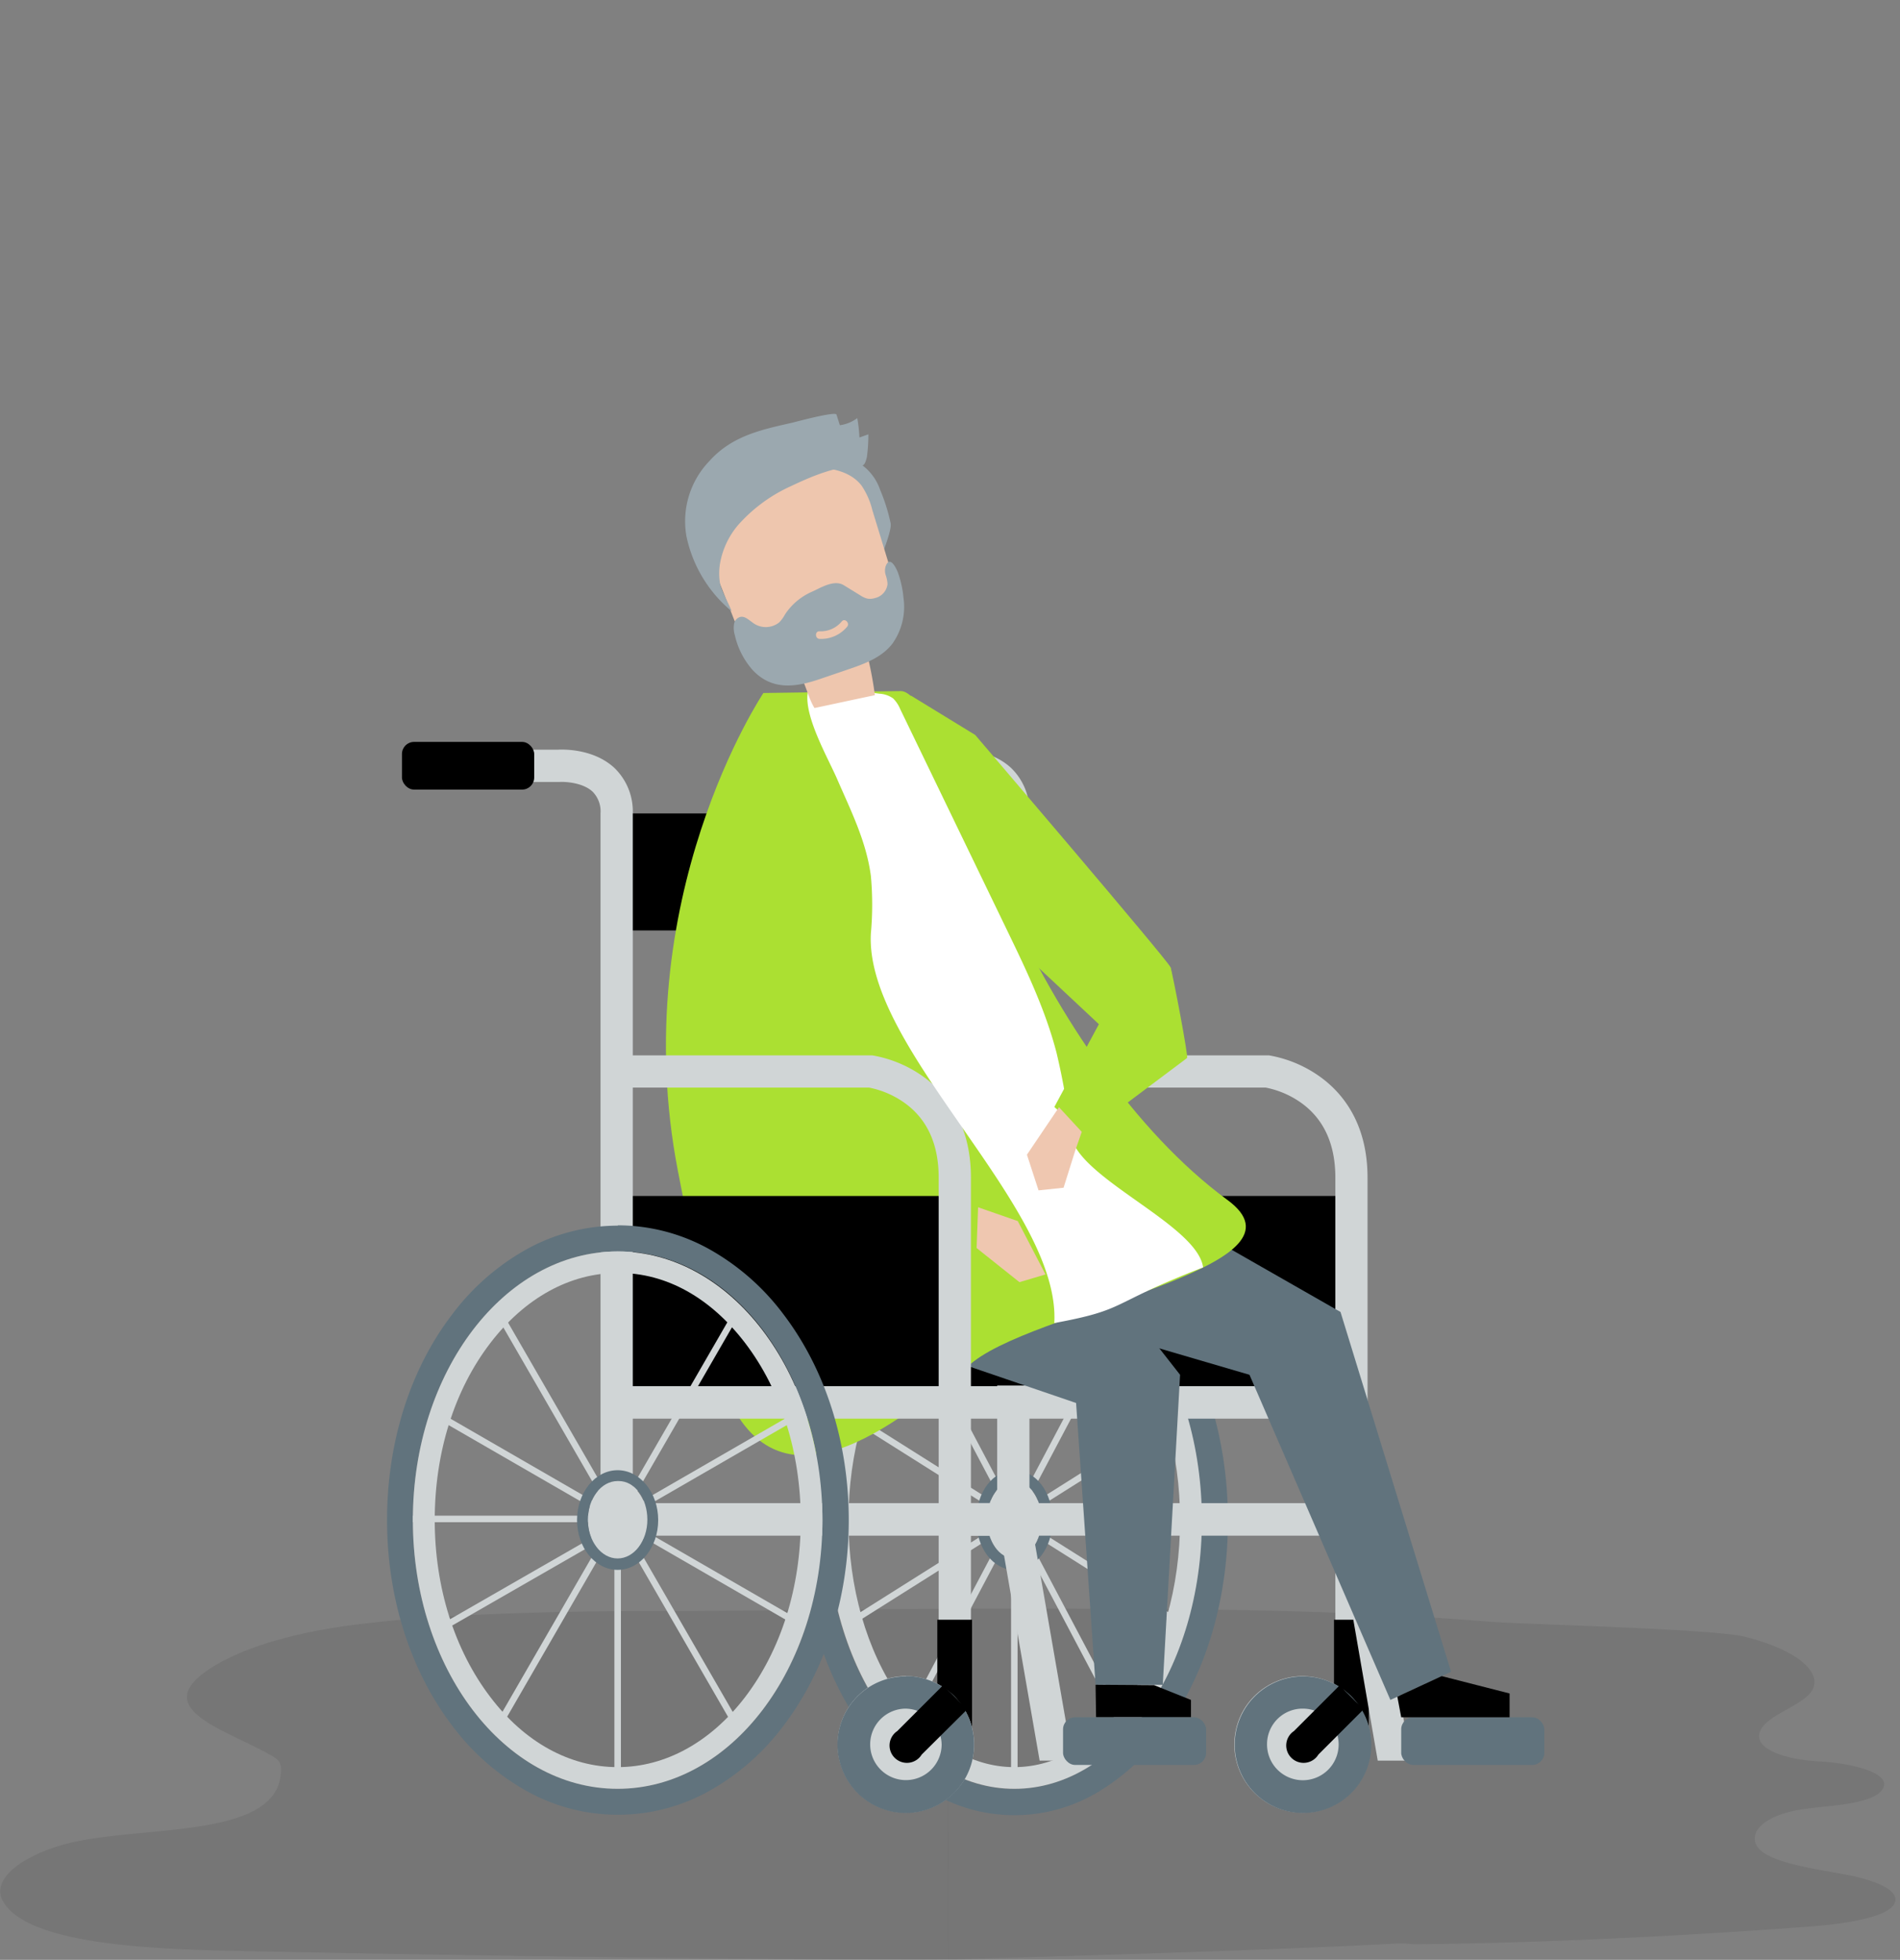 <svg xmlns="http://www.w3.org/2000/svg" height="303.81" viewBox="0 0 294.53 303.81">
  <rect x="0" y="0" width="294.53" height="303.81" fill="#808080" stroke="none"/>
  <title>all-characters</title>
  <g id="shadow">
    <path d="M147,249.41c-20.29.07-21.89.22-39.69.33-8,0-28.53-.1-45.08,1.36-2,.17-3.9.37-5.84.6-8.78,1-17.16,3.08-22.65,6.25-11.48,6.62.47,9.82,8,14a4.81,4.81,0,0,1,1.52,1.12,2,2,0,0,1,.3,1.13c.17,11.38-22.54,8.47-34,11.83-6.48,1.89-11,5.43-9.08,8.74,4.19,7.27,26.57,7.47,39.82,7.73,56.84,1.15,101.85,1.37,106.72,1.24Z" fill="#272525" opacity="0.11"/>
    <rect x="146.98" y="249.42" width="0" height="54.386" fill="#272525" opacity="0.11"/>
    <path transform="translate(0 0)" d="M147,303.76c73.93-2.08,67.85-2.77,72.07-2.37,0,0,25,0,61.59-2.75,5.83-.44,13.13-1.58,13.16-4.17,0-1.8-3.83-3.15-7.62-3.85-6.64-1.24-15.32-2.32-14.06-6.34.46-1.47,2.63-2.82,5.63-3.5,2.32-.53,5-.67,7.51-1s5.09-.91,6.15-1.95c2.85-2.82-4.32-4.51-9.37-4.77-6-.31-11-2.3-8.88-5.29,1.45-2.08,6.18-3.48,7.62-5.57a2.52,2.52,0,0,0,.19-2.6c-1.12-2.51-5.4-4.58-10.47-5.86s-34.21-1.9-40-2.37c-22.5-1.83-45.51-2-68.4-2l-15.16,0Z" fill="#272525" opacity="0.11"/>
  </g>

<g id="robert" transform="translate(0 0)">
    <g>
      <g>
        <path d="M157.25,194c16.05,0,29,18.65,29,41.67s-13,41.66-29.06,41.66-29.06-18.65-29.06-41.66,13-41.67,29.06-41.67Zm0-4a25.56,25.56,0,0,0-13.4,3.86,34.88,34.88,0,0,0-10.46,10.07c-6,8.54-9.24,19.82-9.24,31.77s3.28,23.22,9.24,31.76a34.88,34.88,0,0,0,10.46,10.07,25.19,25.19,0,0,0,26.8,0,34.88,34.88,0,0,0,10.46-10.07c6-8.54,9.24-19.82,9.24-31.76s-3.28-23.23-9.24-31.77a34.88,34.88,0,0,0-10.46-10.07,25.56,25.56,0,0,0-13.4-3.86Z" fill="#61737d"/>
        <path d="M157.25,197.33c6.63,0,12.93,3.82,17.78,10.77,5.1,7.31,7.9,17.09,7.9,27.54s-2.8,20.22-7.9,27.53c-4.85,6.95-11.17,10.77-17.8,10.77s-12.95-3.82-17.8-10.77c-5.1-7.31-7.9-17.09-7.9-27.53s2.8-20.23,7.9-27.54c4.85-6.95,11.17-10.77,17.8-10.77Zm0-3.36c-16,0-29.06,18.65-29.06,41.67s13,41.66,29.06,41.66,29.06-18.65,29.06-41.66S173.28,194,157.23,194Z" fill="#d0d5d6"/>
        <rect x="156.73" y="196.32" width="1.01" height="39.14" fill="#d0d5d6"/>
        <rect x="148.44" y="202.07" width="1.01" height="35.45" transform="translate(-85.44 95.06) rotate(-27.86)" fill="#d0d5d6"/>
        <rect x="143.54" y="211.56" width="1.01" height="31.18" transform="translate(-124.93 227.8) rotate(-57.76)" fill="#d0d5d6"/>
        <rect x="128.17" y="234.96" width="29.06" height="1.01" fill="#d0d5d6"/>
        <rect x="129.38" y="243.01" width="30.18" height="1.01" transform="translate(-107.61 114.58) rotate(-32.23)" fill="#d0d5d6"/>
        <rect x="130.8" y="250.89" width="36.02" height="1.01" transform="translate(-142.98 265.45) rotate(-62.13)" fill="#d0d5d6"/>
        <rect x="156.73" y="235.47" width="1.01" height="39.14" fill="#d0d5d6"/>
        <rect x="165.15" y="233.38" width="1.01" height="36.07" transform="translate(-98.28 106.53) rotate(-27.86)" fill="#d0d5d6"/>
        <rect x="169.64" y="228.35" width="1.01" height="30.54" transform="translate(-126.68 257.56) rotate(-57.76)" fill="#d0d5d6"/>
        <rect x="157.23" y="234.96" width="27.53" height="1.01" fill="#d0d5d6"/>
        <rect x="154.92" y="226.97" width="29.98" height="1.01" transform="translate(-95.14 125.67) rotate(-32.23)" fill="#d0d5d6"/>
        <rect x="147.55" y="218.89" width="36.35" height="1.01" transform="translate(-105.69 263.35) rotate(-62.13)" fill="#d0d5d6"/>
        <g>
          <ellipse cx="157.23" cy="235.64" rx="4.22" ry="6.05" fill="#d0d5d6"/>
          <path d="M157.25,229.59c2.33,0,4.2,2.71,4.2,6s-1.89,6-4.22,6-4.22-2.7-4.22-6,1.89-6,4.22-6Zm0-1.68c-3.31,0-5.9,3.39-5.9,7.73s2.59,7.72,5.9,7.72,5.9-3.39,5.9-7.72-2.59-7.73-5.9-7.73Z" fill="#61737d"/>
        </g>
      </g>
      <rect x="94.57" y="126.1" width="62.5" height="18.14"/>
      <g>
        <polygon points="150.39 185.4 209.48 185.4 209.48 216.31 150.01 216.31 150.39 185.4"/>
        <path d="M159.58,236h-5V126.1a4.36,4.36,0,0,0-1.22-3.37c-1.51-1.41-4.23-1.57-5.16-1.51H137.24v-5h10.67c.91-.06,5.6-.17,8.83,2.83a9.37,9.37,0,0,1,2.84,7.08Z" fill="#d0d5d6"/>
        <rect x="123.8" y="115.01" width="20.5" height="7.39" rx="1.87" fill="#316075"/>
        <path d="M212,269.76h-5V182.55c0-5.26-1.84-9.2-5.47-11.71a14.22,14.22,0,0,0-5.31-2.24h-39v-5h39.31l.16,0a19.12,19.12,0,0,1,7.66,3.12c3.49,2.41,7.64,7.12,7.64,15.85Z" fill="#d0d5d6"/>
        <rect x="148.33" y="214.88" width="61.15" height="5.04" fill="#d0d5d6"/>
        <rect x="206.79" y="251.09" width="5.38" height="16.8"/>
        <g>
          <g>
            <circle cx="201.92" cy="270.41" r="10.58" transform="translate(-107.24 405.74) rotate(-76.89)" fill="#d0d5d6"/>
            <path d="M202,264.87a5.55,5.55,0,1,1-5.59,5.54,5.51,5.51,0,0,1,5.59-5.54Zm0-5a10.59,10.59,0,1,0,10.58,10.58,10.59,10.59,0,0,0-10.58-10.58Z" fill="#61737d"/>
          </g>
          <path d="M207.7,261.23l-7.12,7.12a2.69,2.69,0,1,0,3.79,3.64l7-7-3.72-3.72Z"/>
        </g>
        <polygon points="238.54 272.93 213.57 272.93 207.53 238.06 149.33 238.06 149.33 233.02 211.77 233.02 217.82 267.89 238.54 267.89 238.54 272.93" fill="#d0d5d6"/>
        <rect x="217.21" y="266.21" width="22.18" height="7.39" rx="1.87" fill="#61737d"/>
      </g>
      <path d="M206.79,214.69l-4.45-4.55a6.88,6.88,0,0,0-4.91-2.06H150v6.72Z"/>
      <polygon points="164.79 189.94 182.93 213.12 180.25 261.17 169.83 261.17 166.81 217.49 140.26 208.42 164.79 189.94" fill="#61737d"/>
      <polygon points="184.28 189.94 207.8 203.38 224.94 259.16 215.53 263.52 193.69 213.12 174.2 207.41 162.44 196.32 184.28 189.94" fill="#61737d"/>
      <path d="M190.25,186c-14.41-10.59-26.42-28.94-33.71-45.1-1.29-2.87-11.84-33.77-16.89-33.77l-21.31.3s-21.41,31.9-13.26,74.06c2.61,13.51,5,24.69,7.12,33.66,8.75,22.15,29.07,3.37,38.74-4.1,5.64-4.36,19.87-8.13,30.25-12.21C190.79,195,197.09,191,190.25,186Z" fill="#abe032"/>
      <polygon points="223.49 259.83 234.01 262.52 234.01 266.21 217.21 266.21 216.61 263.02 223.49 259.83"/>
      <polygon points="178.9 261.23 184.62 263.52 184.62 266.21 169.91 266.21 169.83 261.17 178.9 261.23"/>
      <path d="M141.17,107.81l10,6.12s29.91,35,30.27,36S184.35,164.39,184,164s-11.54-3.25-11.54-3.25l-22.71-21.26Z" fill="#abe032"/>
      <g>
        <g>
          <rect x="95.91" y="185.4" width="52.08" height="30.91"/>
          <path d="M98.09,235.64h-5V126.1a4.36,4.36,0,0,0-1.22-3.37c-1.5-1.41-4.23-1.57-5.15-1.51H75.75v-5H86.42c.91-.06,5.6-.17,8.83,2.83a9.37,9.37,0,0,1,2.84,7.08Z" fill="#d0d5d6"/>
          <rect x="62.31" y="115.01" width="20.5" height="7.39" rx="1.87"/>
          <path d="M150.51,269.76h-5V182.55c0-5.26-1.84-9.2-5.47-11.71a14.22,14.22,0,0,0-5.31-2.24H95.74v-5h39.31l.16,0a19.12,19.12,0,0,1,7.66,3.12c3.49,2.41,7.64,7.12,7.64,15.85Z" fill="#d0d5d6"/>
          <rect x="95.91" y="214.88" width="52.08" height="5.04" fill="#d0d5d6"/>
          <polygon points="186.13 272.93 161.16 272.93 155.11 238.06 96.92 238.06 96.92 233.02 159.35 233.02 165.4 267.89 186.13 267.89 186.13 272.93" fill="#d0d5d6"/>
          <rect x="145.3" y="251.09" width="5.38" height="16.8"/>
          <g>
            <g>
              <circle cx="140.43" cy="270.41" r="10.58" transform="translate(-150.08 178.5) rotate(-45)" fill="#d0d5d6"/>
              <path d="M140.27,264.87a5.69,5.69,0,0,1,5.7,5.54,5.54,5.54,0,1,1-5.54-5.54Zm.16-5A10.59,10.59,0,1,0,151,270.41a10.58,10.58,0,0,0-10.58-10.58Z" fill="#61737d"/>
            </g>
            <path d="M146.21,261.23l-7.12,7.12a2.69,2.69,0,1,0,3.79,3.64l7.05-7-3.72-3.72Z"/>
          </g>
          <rect x="164.79" y="266.21" width="22.18" height="7.39" rx="1.87" fill="#61737d"/>
        </g>
        <g>
          <path d="M95.9,194c17.54,0,31.59,18.65,31.59,41.67S113.28,277.3,95.74,277.3,64,258.65,64,235.64,78.2,194,95.74,194Zm-.16-4a29.24,29.24,0,0,0-14.32,3.78,36.81,36.81,0,0,0-11.34,10C63.55,212.3,60,223.63,60,235.64s3.59,23.33,10.12,31.9a36.81,36.81,0,0,0,11.34,10,29,29,0,0,0,28.64,0,36.81,36.81,0,0,0,11.34-10c6.53-8.57,10.13-19.9,10.13-31.9s-3.6-23.34-10.13-31.91a36.81,36.81,0,0,0-11.34-10,29.21,29.21,0,0,0-14.32-3.78Z" fill="#61737d"/>
          <path d="M95.9,197.33c7.41,0,14.27,3.86,19.62,10.88,5.55,7.29,8.61,17,8.61,27.43s-3.06,20.13-8.61,27.42c-5.35,7-12.37,10.88-19.78,10.88S81.31,270.08,76,263.06c-5.55-7.29-8.61-17-8.61-27.42S70.41,215.5,76,208.21c5.35-7,12.37-10.88,19.78-10.88ZM95.74,194C78.2,194,64,212.62,64,235.64S78.2,277.3,95.74,277.3s31.75-18.65,31.75-41.66S113.28,194,95.74,194Z" fill="#d0d5d6"/>
          <rect x="95.24" y="196.32" width="1.01" height="39.14" fill="#d0d5d6"/>
          <rect x="86.19" y="201.7" width="1.01" height="36.2" transform="translate(-98.28 72.79) rotate(-30)" fill="#d0d5d6"/>
          <rect x="80.83" y="210.51" width="1.01" height="33.27" transform="translate(-156.05 184.01) rotate(-60)" fill="#d0d5d6"/>
          <rect x="63.99" y="234.96" width="31.75" height="1.01" fill="#d0d5d6"/>
          <rect x="65.7" y="243.01" width="32.2" height="1.01" transform="matrix(0.87, -0.5, 0.5, 0.87, -110.81, 73.54)" fill="#d0d5d6"/>
          <rect x="68.16" y="250.89" width="36.78" height="1.01" transform="translate(-174.44 200.63) rotate(-60)" fill="#d0d5d6"/>
          <rect x="95.24" y="235.47" width="1.01" height="39.14" fill="#d0d5d6"/>
          <rect x="104.44" y="233" width="1.01" height="36.82" transform="translate(-111.65 86.16) rotate(-30)" fill="#d0d5d6"/>
          <rect x="109.35" y="227.32" width="1.01" height="32.58" transform="translate(-156.05 216.94) rotate(-60)" fill="#d0d5d6"/>
          <rect x="95.74" y="234.96" width="30.07" height="1.01" fill="#d0d5d6"/>
          <rect x="93.6" y="226.97" width="31.99" height="1.01" transform="translate(-99.06 85.28) rotate(-30)" fill="#d0d5d6"/>
          <rect x="86.46" y="218.89" width="37.11" height="1.01" transform="translate(-137.49 200.63) rotate(-60)" fill="#d0d5d6"/>
          <g>
            <ellipse cx="95.74" cy="235.64" rx="4.61" ry="6.05" fill="#d0d5d6"/>
            <path d="M95.9,229.59c2.55,0,4.45,2.71,4.45,6s-2.06,6-4.61,6-4.61-2.7-4.61-6,2.07-6,4.61-6Zm-.16-1.68c-3.47,0-6.29,3.46-6.29,7.73s2.82,7.72,6.29,7.72,6.29-3.46,6.29-7.72-2.82-7.73-6.29-7.73Z" fill="#61737d"/>
          </g>
        </g>
      </g>
      <path d="M135,135.8a48.88,48.88,0,0,1,0,8.89c-1,18,29.47,42.38,28.43,60.41,11.56-2.14,8.15-2.85,23.07-8.63-.9-6.67-19.6-13.88-20.49-20.55a108.78,108.78,0,0,0-2.23-12.72c-1.74-6.71-4.74-12.94-7.72-19.1l-16.51-34.17a5.07,5.07,0,0,0-1.1-1.66,4,4,0,0,0-2.1-.73c-3.56-.46-7.64-1.08-11.13-.26-.63,3.73,3.12,10.19,4.56,13.51C131.88,125.64,134.3,130.42,135,135.8Z" fill="#fff"/>
      <polygon points="181.46 149.97 173.53 152.85 163.44 171.6 168.13 175.92 183.99 164.03 181.46 149.97" fill="#abe032"/>
      <polygon points="164.16 171.64 159.19 179 160.99 184.53 164.87 184.12 166.67 178.39 167.69 175.46 164.16 171.64" fill="#efc7b0"/>
      <g>
        <path d="M130.67,75.91a17.37,17.37,0,0,1,4.38,6.84c.24.68.54,1.47,1.23,1.7s.51,1.38.78.65,1.19-3.25,1-4a28.56,28.56,0,0,0-1.64-5.2,7.89,7.89,0,0,0-2.76-3.78,9.06,9.06,0,0,0-2.64-1,11.55,11.55,0,0,0-4-.48c-2.33.28-3.43,1.5-1,2.42A14.22,14.22,0,0,1,130.67,75.91Z" fill="#9ba8af"/>
        <path d="M126.26,109.76l9.36-2a57.64,57.64,0,0,0-1.69-8.2c2.5-1.28,5.33-3.11,5.37-6.15a9.67,9.67,0,0,0-.56-2.84q-1.76-5.76-3.52-11.52a11.61,11.61,0,0,0-1.67-3.78c-1.48-1.91-3.9-2.56-6.14-2.75a18.12,18.12,0,0,0-15.34,5.86,9,9,0,0,0-2.14,4.14c-.44,2.45.51,5,1.44,7.38q1.3,3.28,2.59,6.57c1,2.52,2.31,5.37,4.74,6.1,1.29.39,2.7.09,3.91.74C124.74,104.45,124.93,107.62,126.26,109.76Z" fill="#eec6ae"/>
        <path d="M139.19,88.75c-.27-.7-1.23-2.68-1.89-1a2.24,2.24,0,0,0,0,1.4,5.2,5.2,0,0,1,.28,1.39,2.51,2.51,0,0,1-1.94,2.17,2.48,2.48,0,0,1-1.21.08,3.61,3.61,0,0,1-1.09-.51l-2.54-1.56c-1.46-.89-3.42.31-4.8.95a9.67,9.67,0,0,0-4.11,3.28c-.11.15-.2.31-.3.47a5,5,0,0,1-.81,1.07,3.33,3.33,0,0,1-4.14,0c-.59-.41-1.19-1-1.86-.86a1.35,1.35,0,0,0-1,1.14,3.9,3.9,0,0,0,.13,1.69,12.15,12.15,0,0,0,2.81,5.46c3.06,3.22,6.8,2.56,10.39,1.34l4.25-1.45c2.59-.88,5.32-1.85,7-4.06a9.87,9.87,0,0,0,1.69-7.12A15.78,15.78,0,0,0,139.19,88.75Zm-7.86,8.39a5.25,5.25,0,0,1-4.27,1.9c-.71,0-.78-1.17-.06-1.18a4.22,4.22,0,0,0,3.49-1.53C130.94,95.76,131.78,96.58,131.33,97.14Z" fill="#9ba8af"/>
        <path d="M133.22,67.82a21.51,21.51,0,0,0-.33-3,5.89,5.89,0,0,1-2.7,1.1c-.17-.55-.35-1.1-.52-1.65s-6.45,1.17-7,1.29c-4.84,1.09-9.27,2.07-12.73,5.94a13.45,13.45,0,0,0-3.53,11.64,20.57,20.57,0,0,0,7,11.61c-.35-1.06-1.75-3.39-1.82-4.48a9.41,9.41,0,0,1,.08-3.22,12.55,12.55,0,0,1,2.81-5.73,24.35,24.35,0,0,1,8.22-6c2.81-1.33,6.27-2.83,9.42-3,1.52-.06,1.86.22,2.26-1.46a26.17,26.17,0,0,0,.23-3.53Z" fill="#9ba8af"/>
      </g>
      <polygon points="151.62 187.15 157.77 189.29 162.07 197.56 158.03 198.76 151.39 193.47 151.62 187.15" fill="#efc7b0"/>
    </g>
  </g>
</svg>
